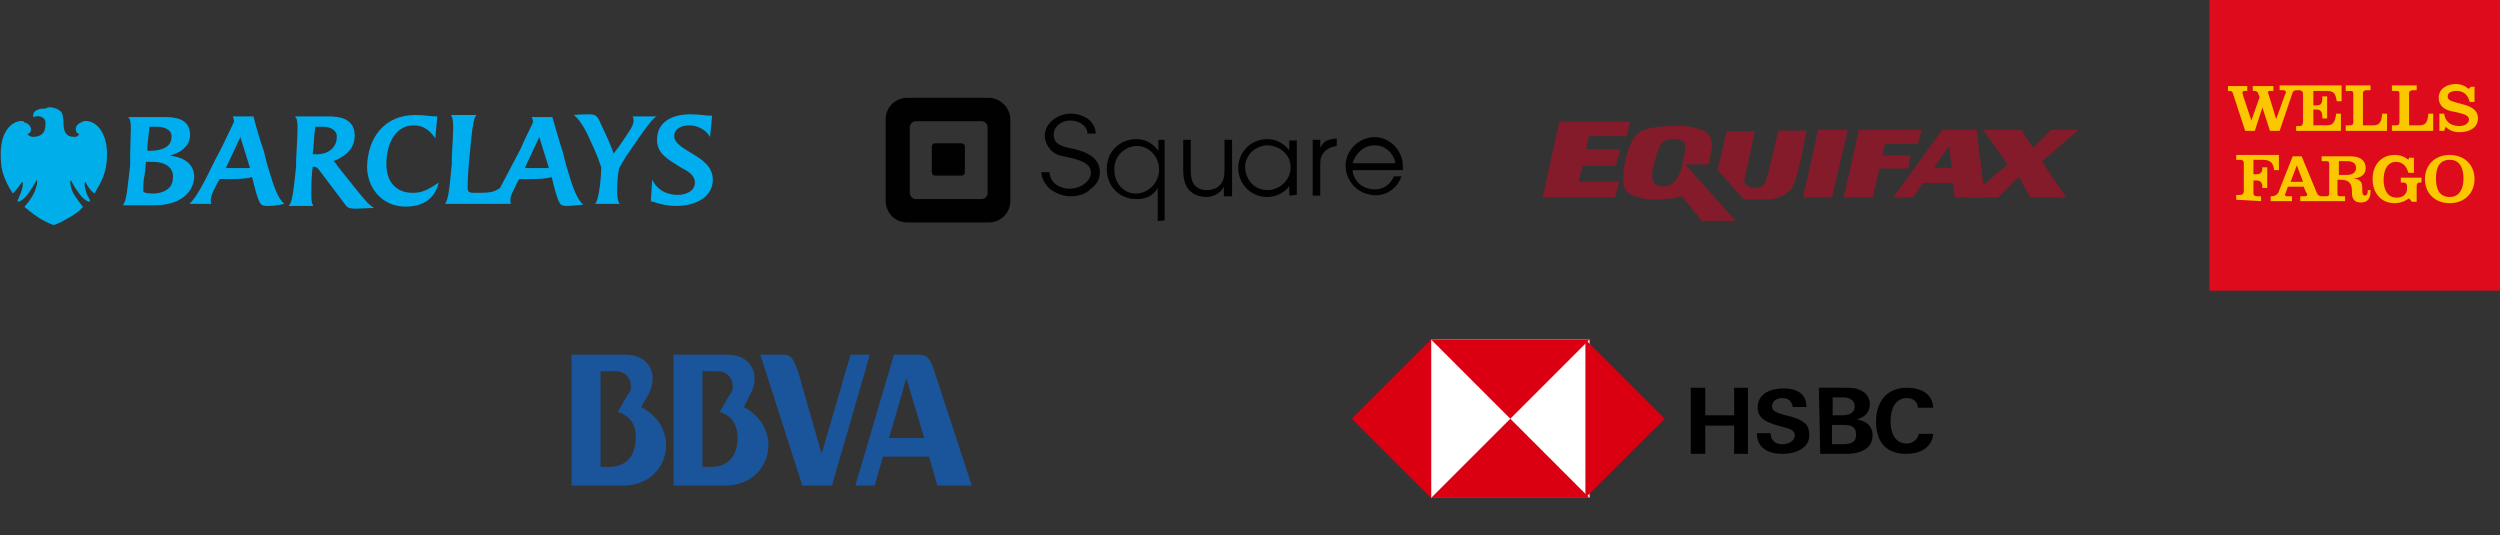 <?xml version="1.0" encoding="utf-8"?>
<!-- Generator: Adobe Illustrator 23.0.6, SVG Export Plug-In . SVG Version: 6.00 Build 0)  -->
<svg version="1.1" id="Layer_1" xmlns="http://www.w3.org/2000/svg" xmlns:xlink="http://www.w3.org/1999/xlink" x="0px" y="0px"
	 viewBox="0 0 363 77.7" style="enable-background:new 0 0 363 77.7;" xml:space="preserve">
<rect x="0" y="0" width="363" height="77.7" fill="#333333" stroke="none"/>
<style type="text/css">
	.st0{fill:#841B2A;}
	.st1{fill:#010101;}
	.st2{fill-rule:evenodd;clip-rule:evenodd;fill:#00AEEF;}
	.st3{fill-rule:evenodd;clip-rule:evenodd;fill:#00AFE9;}
	.st4{fill-rule:evenodd;clip-rule:evenodd;fill:#1A559B;}
	.st5{fill:#1A559B;}
	.st6{fill:#FFFFFF;}
	.st7{fill:#DB0011;}
	.st8{fill:url(#SVGID_1_);}
	.st9{fill:#FBC800;}
</style>
<title>Group 2</title>
<desc>Created with Sketch.</desc>
<g>
	<g id="Equifax" transform="translate(169, 9)">
		<g id="g12" transform="translate(42.5, 7.933) scale(-1, 1) rotate(-180) translate(-42.5, -7.933) ">
			<polyline id="path14" class="st0" points="65.5,-3.8 55,-3.8 57.4,7.2 67.7,7.2 67.2,5.1 61.7,5.1 61.3,3.2 66.3,3.2 65.6,0.8 
				60.8,0.8 60.2,-1.5 66.1,-1.5 			"/>
			<path id="path16" class="st0" d="M74,4.7c-1.1,0-1.8-0.4-2.1-1.3c-0.5-1.2-1-3-1-3.8c0-0.3-0.2-1.8,1.6-1.8c2,0,2.6,2.1,2.9,3.8
				C75.7,3.2,76.3,4.7,74,4.7 M69.3-3.9c-2.8,0.7-2.6,1.8-2.6,3.1c0,1.6,0.7,4.9,2,6.2c0.9,0.8,2.4,1.1,5.4,1.2c2.6,0,3-0.3,4-0.6
				c1.7-0.6,1.5-2.4,1.5-2.4l-0.5-2.6h-3.4L83-7.2h-4.9l-2.9,3.6C75.1-3.8,71.6-4.4,69.3-3.9"/>
			<path id="path18" class="st0" d="M84.2-4.1l-3.8,4.3l1.3,5.6h4.1c0,0-1.3-6.3-1.5-6.9c-0.2-0.9,0.8-1.3,1.4-1.3
				c1.1,0,1.5,0.5,1.6,0.7c0.4,0.9,1.9,7.6,1.9,7.6h4.1c0,0-1.3-7.8-2.4-8.7s-1.8-1.2-3.3-1.3"/>
			<polyline id="path20" class="st0" points="97,-3.8 92.8,-3.8 95,6 99.3,6 			"/>
			<polyline id="path22" class="st0" points="102.9,-3.8 98.7,-3.8 100.9,6 110,6 109.5,4 104.7,4 104.4,2.3 108.4,2.3 108.1,0.4 
				103.9,0.4 			"/>
			<path id="path24" class="st0" d="M111.8,0.5h2.6L114,3.7L111.8,0.5z M119.2-3.8h-4.4l-0.2,2.1h-4.4l-1.4-2.1h-2.9l7.1,9.8h5
				L119.2-3.8z"/>
			<polyline id="path26" class="st0" points="131,-3.8 125.8,-3.8 124.1,-0.8 121.1,-3.8 116.9,-3.8 122.5,1 119,6 124.5,6 
				126.2,3.4 128.8,6 132.8,6 127.5,1.4 			"/>
		</g>
	</g>
	<g id="Square_logo" transform="translate(278, 7)">
		<path id="Shape" class="st1" d="M-137.9,18c0,0.3-0.2,0.5-0.5,0.5h-3.8c-0.3,0-0.5-0.2-0.5-0.5l0,0v-3.7c0-0.3,0.2-0.5,0.5-0.5
			h3.8c0.3,0,0.5,0.2,0.5,0.5V18L-137.9,18z M-134.6,21c0,0.5-0.4,0.9-0.9,0.9h-9.5c-0.5,0-0.9-0.4-0.9-0.9v-9.5
			c0-0.5,0.4-0.9,0.9-0.9h9.5c0.5,0,0.9,0.4,0.9,0.9V21L-134.6,21z M-134.4,7.2h-11.9c-1.6,0-3.1,1.3-3.1,3.1v11.9
			c0,1.6,1.3,3.1,3.1,3.1h11.9c1.6,0,3.1-1.3,3.1-3.1v-12C-131.4,8.5-132.9,7.2-134.4,7.2L-134.4,7.2z"/>
		<path id="Path" class="st1" d="M-122.5,21.5c-1.2,0-2.2-0.4-3.2-1.2c-0.6-0.6-1.1-1.5-1.1-2.3h1.2c0,0.6,0.3,1.2,0.7,1.6
			c0.6,0.5,1.4,0.8,2.2,0.8l0,0c1.6,0,3.1-1.1,3.1-2.3c0-0.9-0.5-1.7-3.5-2.3c-1.2-0.2-1.9-0.5-2.4-1.1s-0.8-1.3-0.8-2
			c0-1.7,1.7-3.2,3.8-3.2c0.9,0,1.8,0.3,2.5,0.8s1.1,1.4,1.1,2.1h-1.2c0-1.1-1.2-1.9-2.5-1.9s-2.4,0.9-2.4,2c0,0.9,0.3,1.6,2.3,2
			c2.1,0.4,4.4,1.2,4.4,3.5c0,0.9-0.4,1.8-1.3,2.4C-120.3,21.2-121.5,21.5-122.5,21.5L-122.5,21.5L-122.5,21.5z"/>
		<path class="st1" d="M-112.9,14.2c-1.7,0-3.3,1.4-3.3,3.3c0,0.1,0,0.1,0,0.2c0,1.8,1.3,3.4,3.1,3.4h0.2c1.7-0.1,3.2-1.6,3.2-3.5
			S-111.2,14.2-112.9,14.2L-112.9,14.2z M-109.9,25.1v-4.8l0,0c-0.6,1.1-1.8,1.7-3.2,1.6c-2.3,0-4.2-1.8-4.2-4.4s2-4.3,4.3-4.3
			c1.2,0,2.3,0.5,3.2,1.7l0,0v-1.6h0.9V25L-109.9,25.1L-109.9,25.1z"/>
		<path class="st1" d="M-93.9,14.1c-0.8,0-1.6,0.3-2.2,0.8s-1.1,1.4-1.1,2.2c0,0.1,0,0.1,0,0.2c0,1.7,1.3,3.3,3.2,3.3h0.2
			c1.7-0.1,3.2-1.5,3.2-3.3C-90.6,15.5-92.1,14.2-93.9,14.1L-93.9,14.1z M-90.8,21.4V20l0,0c-0.6,0.9-1.8,1.6-3.2,1.6
			c-2.3,0-4.2-1.8-4.2-4.2s1.9-4.2,4.2-4.2c1.2,0,2.3,0.5,3.2,1.6l0,0v-1.4h1.1v7.9L-90.8,21.4L-90.8,21.4z"/>
		<path class="st1" d="M-86.3,16.7v4.7h-1.1v-8.1h1.1v1.2l0,0c0.4-1.1,1.3-1.3,2.4-1.4v1.1C-85.4,14.4-86.3,15.3-86.3,16.7"/>
		<path class="st1" d="M-78.4,14.1c-1.6,0-2.8,1.2-3.2,2.6h6.2C-75.6,15.3-76.8,14.1-78.4,14.1 M-74.3,17.7h-7.3
			c0.1,1.6,1.5,2.8,3.2,2.8c1.3,0,2.3-0.7,2.8-1.9h1.1c-0.7,2-2.7,3.2-4.8,2.6c-2-0.4-3.5-2.4-3.3-4.5s2-3.7,4.1-3.8
			c2.3,0,4.2,1.9,4.2,4.3C-74.3,17.5-74.3,17.6-74.3,17.7"/>
		<path class="st1" d="M-100.3,21.4v-1.3l0,0c-0.4,0.9-1.5,1.5-2.5,1.5c-1.1,0-2.1-0.4-2.7-1.2c-0.5-0.7-0.7-1.7-0.7-2.5v-4.6h1.1
			v4.5c0,1.7,0.6,2.8,2.4,2.8c0.6,0,1.3-0.2,1.7-0.6c0.7-0.6,0.8-1.5,0.8-2.4v-4.3h1.1v8.2h-1.1C-100.3,21.5-100.3,21.4-100.3,21.4z
			"/>
	</g>
	<g id="Group-6" transform="translate(61, 8)">
		<path id="Fill-1" class="st2" d="M-38.5,21.8h-4.7c0.6-0.5,0.7-2.5,1.1-5.8v-0.9c0-1.9,0.1-3.5,0.1-4.4c0-0.9-0.1-1.5-0.4-1.7h5.3
			c1.3,0,3.7,0.1,3.7,2.6c0,1.7-1.6,2.7-3,3c2.1,0.2,3.6,1.2,3.6,3.1C-32.9,20-34.9,21.8-38.5,21.8L-38.5,21.8z M-38.8,15.5h-1
			l-0.2,1.9c-0.2,0.9-0.2,1.5-0.2,2.4c0,0.1,0.4,0.3,1.3,0.3c1.9,0,3-0.9,3-2.2C-35.7,16.2-37.2,15.5-38.8,15.5L-38.8,15.5z
			 M-38.3,10.4c-0.2,0-0.6,0-1,0c-0.1,0.9-0.2,1.8-0.3,2.8c0,0,0,0.9,0,0.7h0.3c1.7,0,3.2-0.5,3.2-2C-36,11.1-36.7,10.4-38.3,10.4
			L-38.3,10.4z M-22,21.9c-1.2,0-1.3,0-2.1-3l-0.3-1.2c-0.5,0.2-1.6,0.3-3.1,0.3h-1.6l-0.3,0.5c-0.3,0.6-1,1.8-1,2.6
			c0,0.2,0,0.3,0.1,0.5h-3.2c1-0.9,2.1-3,3.7-6.3l1-1.9C-28,11.7-27,9.7-27,9.6c0-0.1-0.1-0.5-0.2-0.7h3c0,0,0.7,2.8,1.5,5l0.5,2
			c1,3.4,1.6,5,2.5,5.7C-20.6,21.8-21.4,21.9-22,21.9L-22,21.9z M-26.1,11.9l-2.1,4.5h3.5L-26.1,11.9z M-9.2,22.3
			c-1,0-1.3-0.1-1.6-0.5l-3.7-4.9c-0.3-0.4-0.5-0.7-1-0.7h-0.1l-0.1,1c-0.1,1.3-0.1,2.2-0.1,3.1s0.1,1.3,0.3,1.6h-3.6
			c0.5-0.4,0.7-1.9,1.1-5.8v-1c0.1-1.9,0.2-3.4,0.2-4.5c0-1-0.1-1.5-0.4-1.7h4.9c1.6,0,3.8,0.3,3.8,2.8c0,2-1.5,3.1-3.1,3.7
			c0.2,0.1,0.5,0.5,0.6,0.7l2.8,3.5c1.7,2.1,1.8,2.1,2.5,2.6C-7.5,22.2-8.6,22.3-9.2,22.3L-9.2,22.3z M-14.1,10.4
			c-0.3,0-0.7,0-1.1,0c-0.1,0.5-0.2,1.5-0.3,3l-0.1,1c0.2,0,0.4,0,0.6,0c1.7,0,2.9-1,2.9-2.5C-12,11.1-12.8,10.4-14.1,10.4
			L-14.1,10.4z M-2.1,22c-3.5,0-5.6-2.8-5.6-5.8c0.1-4.2,2.5-7.5,7-7.5c1.5,0,2.1,0.2,3.2,0.2l-0.3,3.2c-0.7-1.1-1.7-1.9-3.1-1.9
			c-2.9,0-4,3-4,5.6c0,2.8,1.6,4.2,3.8,4.2c1.2,0,2.1-0.3,3.8-1.5C2.2,20.7,0.6,22-2.1,22L-2.1,22z M21.5,21.9c-1.2,0-1.3,0-2.1-3
			l-0.3-1.2C18.6,17.9,17.5,18,16,18h-1.6l-0.3,0.5c-0.4,0.9-1,1.8-1,2.6c0,0.2,0,0.3,0.1,0.5H3.6c0.5-0.5,0.7-2.5,1-5.8v-0.9
			c0.1-1.9,0.2-3.5,0.2-4.5c0-0.9-0.1-1.3-0.3-1.7h3.7c-0.5,0.4-0.7,2.5-1,5.8l-0.1,0.9C7,16.7,6.9,18,6.9,19.3
			c0,0.5,0.2,0.7,0.9,0.7c2.1,0,2.8,0,3.8-0.7c0.6-1.1,1.3-2.5,2-3.8l1-1.9c0.8-1.9,1.8-3.7,1.8-3.9S16.3,9.2,16.2,9h3
			c0,0,1.2,4.2,1.5,5l0.5,2c1,3.4,1.6,5,2.5,5.7C22.9,21.8,21.8,21.9,21.5,21.9L21.5,21.9z M17.3,11.9l-2.1,4.5h3.5L17.3,11.9z
			 M29.9,14.7c-0.3,0.5-0.7,1.2-1,1.7c-0.2,1-0.3,2.1-0.3,3.6c0,0.5,0.1,1.3,0.4,1.6h-3.6c0.6-0.5,0.9-4.1,0.9-5.3
			c-0.5-1.6-1.2-3.1-2.1-5c-0.6-1.2-1.3-2.2-1.9-2.6c0.9-0.1,1.9-0.1,2.2-0.1c0.9,0,1.2,0.1,1.7,1.3c0.9,1.9,1.5,3.2,1.9,4.4
			c1-1.3,1.6-2.2,2.5-3.6c0.2-0.4,0.4-0.8,0.4-1.1c0-0.3,0-0.6-0.2-0.7h3.6C33.6,9,30.6,13.8,29.9,14.7L29.9,14.7z M42.1,11.9
			c-0.5-1-1.8-1.7-3-1.7s-2.2,0.5-2.2,1.6c0,1,1.3,1.7,2.6,2.5c1.5,0.9,3,1.9,3,3.8c0,2.5-2.5,3.8-5.3,3.8c-1.2,0-2.2-0.2-3.7-0.7
			l0.2-3.1c0.6,1.3,1.9,2.2,3.7,2.2c1.3,0,2.5-0.6,2.5-1.8c0-1-0.9-1.6-1.9-2.1c-2.1-1.3-3.6-2.1-3.6-4.1c0-2.8,2.5-3.7,4.8-3.7
			c1.5,0,2.2,0.2,3.2,0.2L42.1,11.9z"/>
		<g id="Group-5" transform="translate(0, 1.169)">
			<g id="Clip-4">
			</g>
			<path id="Fill-3" class="st3" d="M-53.7,6.4c-0.4,0-0.5,0.1-0.7,0.2c-0.1,0-0.1,0-0.2,0c-0.3,0-0.7,0-1.2,0.3
				c-0.3,0.2-0.5,0.6-0.3,1c0,0,0.1-0.2,0.5-0.2c0.1,0,0.1,0,0.2,0c0.6,0.1,1.1,0.4,1,1.2c0,0.9-0.3,1.7-1.6,1.8c0,0-0.2,0-0.3,0
				c-0.6-0.1-0.7-0.4-0.7-0.4s0.5-0.1,0.5-0.7c0-0.4-0.4-0.9-1-1c0-0.2-0.2-0.2-0.4-0.2c-0.6,0-1.3,0.3-1.9,1
				c-1.2,1.5-1.2,3.6-1,5.6c0.3,2,1.6,3.8,1.6,3.8s0,0.1,0.1,0.1l0,0c0.5-0.5,1.1-1.3,1.3-1.7c0.2,0.2,0.1,0.6,0,1.1
				c-0.1,0.4-0.4,1.1-0.5,1.3s-0.2,0.4-0.1,0.5c0,0,0,0,0.1,0c0.2,0,0.9-0.4,1.5-1.3c0.7-1,1.1-1.8,1.1-1.8c0.1,0,0.1,0.1,0.1,0.3
				c0,0.2-0.2,1.2-0.7,2c-0.5,0.9-1,1.3-1.1,1.5c-0.1,0.1,0,0.1,0,0.1s1,0.9,2.1,1.6c1.5,0.9,2.1,1,2.1,1s0.6-0.1,2.1-1
				c1.3-0.7,2.1-1.5,2.1-1.6c0,0,0.1-0.1,0-0.1c-0.1-0.1-0.5-0.6-1.1-1.5s-0.7-1.8-0.7-2c0-0.2,0.1-0.3,0.1-0.3s0.4,0.9,1.1,1.8
				c0.6,0.9,1.3,1.3,1.5,1.3h0.1c0.2-0.1,0-0.3-0.1-0.5s-0.4-0.7-0.5-1.3c-0.1-0.4-0.2-0.9,0-1.1c0.2,0.5,0.7,1.3,1.3,1.7l0,0
				c0,0,0,0,0.1-0.1c0-0.1,1.3-1.9,1.6-3.8c0.3-2,0.2-4.1-1-5.6c-0.5-0.6-1.2-1-1.9-1c-0.2,0-0.4,0-0.5,0.1c-0.5,0.2-1,0.5-1,1.1
				c0,0.6,0.5,0.7,0.5,0.7s-0.1,0.3-0.5,0.4c-0.1,0-0.2,0-0.3,0c-0.4,0-0.9-0.1-1.2-0.6s-0.3-1.5-0.3-1.8c0-0.3-0.1-1.1-0.4-1.3
				C-52.7,6.6-53,6.5-53.7,6.4C-53.6,6.4-53.6,6.4-53.7,6.4"/>
		</g>
	</g>
	<g id="BBVA" transform="translate(87, 48)">
		<path class="st4" d="M47.2,15.6h-5.1l2.5-8.7L47.2,15.6L47.2,15.6z M46.2,3.5c1.4,0,1.7,0.4,2.3,1.9l5.6,17.1h-5l-1.2-4.2h-6.7
			L40,22.5h-2.8l5.6-19C42.7,3.5,46.2,3.5,46.2,3.5z"/>
		<path class="st4" d="M17.5,11.8l1.4-2.4c0.5-0.6,0.5-0.9,0.5-1.4c0-1.2-1-2.1-2.1-2.1H15v13.9h1.3c2.1,0,3.8-1.3,3.8-4.2
			C20.1,13.5,19.1,12.3,17.5,11.8L17.5,11.8z M18.3,22.5h-7.5v-19h7.8c3.7,0,5,3.2,3.1,6.2L21,11.1C27,14.3,25,22.5,18.3,22.5z"/>
		<path class="st4" d="M2.7,11.8l1.4-2.4C4.6,8.8,4.6,8.5,4.6,8c0-1.2-1-2.1-2.1-2.1H0.2v13.9h1.3c2.1,0,3.8-1.3,3.8-4.2
			C5.4,13.5,4.3,12.3,2.7,11.8L2.7,11.8z M3.5,22.5H-4v-19h7.8c3.7,0,5,3.2,3.1,6.2l-0.8,1.4C12.2,14.3,10.1,22.5,3.5,22.5z"/>
		<path class="st5" d="M36.5,3.5h2.8l-5.5,19h-4.3l-6.1-19h3.2c1.3,0,1.5,0.4,2.3,2.5l3.4,11.9L36.5,3.5"/>
	</g>
	<g transform="translate(181, 44)">
		<rect id="Rectangle" x="26.8" y="5.3" class="st6" width="23" height="23"/>
		<polygon class="st7" points="60.7,16.8 49.2,5.3 49.2,28.3 		"/>
		<polygon class="st7" points="38.3,16.8 49.8,5.3 26.8,5.3 		"/>
		<polygon class="st7" points="15.3,16.8 26.8,28.3 26.8,5.3 		"/>
		<polygon class="st7" points="38.3,16.8 26.8,28.3 49.8,28.3 		"/>
		<polygon points="70.8,17.8 66.6,17.8 66.6,21.9 64.5,21.9 64.5,12.3 66.6,12.3 66.6,16.3 70.8,16.3 70.8,12.3 72.8,12.3 
			72.8,21.9 70.8,21.9 		"/>
		<path d="M77.8,21.9c-2,0-3.7-0.8-3.7-3h2c0,1,0.6,1.6,1.7,1.6c0.8,0,1.8-0.4,1.8-1.3c0-0.7-0.6-0.9-1.7-1.2l-0.7-0.2
			c-1.5-0.4-3-1-3-2.6c0-2.1,2-2.8,3.7-2.8c1.8,0,3.4,0.6,3.4,2.7h-2c-0.1-0.8-0.6-1.3-1.5-1.3c-0.8,0-1.5,0.4-1.5,1.2
			c0,0.7,0.6,0.9,2,1.3l0.8,0.2c1.6,0.5,2.6,1,2.6,2.6C81.8,21.1,79.7,21.9,77.8,21.9z"/>
		<path d="M83.1,12.3h3.4c0.6,0,1.3,0,1.9,0.1c1.2,0.3,2.1,1,2.1,2.3c0,1.2-0.8,1.9-1.9,2.2c1.3,0.2,2.3,0.9,2.3,2.3
			c0,2.2-2.2,2.7-3.8,2.7h-3.8L83.1,12.3z M86.4,16.3c0.9,0,1.9-0.2,1.9-1.3c0-1-0.9-1.3-1.7-1.3h-1.5v2.6H86.4L86.4,16.3z
			 M86.6,20.5c1,0,1.9-0.2,1.9-1.4s-0.8-1.4-1.8-1.4H85v2.8H86.6z"/>
		<path d="M95.8,21.9c-3.1,0-4.4-1.9-4.4-4.7s1.5-4.9,4.5-4.9c1.9,0,3.7,0.8,3.8,2.9h-2.2c-0.1-0.9-0.7-1.4-1.6-1.4
			c-1.9,0-2.4,1.9-2.4,3.4s0.6,3.2,2.3,3.2c0.9,0,1.6-0.5,1.8-1.4h2.1C99.5,21.1,97.7,21.9,95.8,21.9z"/>
	</g>
	<g>
		
			<linearGradient id="SVGID_1_" gradientUnits="userSpaceOnUse" x1="320.8" y1="62.3" x2="363" y2="62.3" gradientTransform="matrix(1 0 0 -1 0 83.4)">
			<stop  offset="0" style="stop-color:#DD0B1B"/>
			<stop  offset="0.75" style="stop-color:#DD0B1B"/>
			<stop  offset="1" style="stop-color:#DD0B1B"/>
		</linearGradient>
		<rect x="320.8" class="st8" width="42.2" height="42.2"/>
		<path class="st9" d="M335.9,13.2v2.1h0.5c0.6,0,0.8-0.3,0.8-1.1V14h0.7v3.2h-0.7v-0.2c0-0.8-0.3-1.1-0.8-1.1h-0.5v2.3h2
			c0.9,0,1.2-0.6,1.3-1.7h0.7V19h-6.5v-0.7h0.5c0.3,0,0.5-0.1,0.5-0.7v-3.9c0-0.4-0.2-0.6-0.6-0.6h-0.2c-0.5,0-0.7,0.1-0.8,0.6
			L331,19h-1.4l-1.1-3.4l0,0l-1.1,3.4h-1.4l-1.8-5.5c-0.1-0.3-0.3-0.3-0.6-0.3h-0.1v-0.7h2.8v0.7h-0.4c-0.2,0-0.3,0.1-0.3,0.3
			c0,0.1,0.1,0.2,0.1,0.4l1.2,3.6l0,0l1.2-3.4l-0.2-0.5c-0.1-0.3-0.3-0.4-0.5-0.4h-0.3v-0.7h3v0.7h-0.5c-0.2,0-0.3,0.1-0.3,0.2
			s0.1,0.3,0.1,0.3l1.1,3.6l0,0l1.3-3.6c0.1-0.1,0.1-0.2,0.1-0.3c0-0.2-0.1-0.3-0.4-0.3h-0.5v-0.7h9v2.3h-0.7
			c-0.2-0.9-0.2-1.5-1.5-1.5H335.9z M346.6,19v-2.5h-0.7c-0.1,1.1-0.3,1.7-1.3,1.7h-1.5v-4.6c0-0.4,0.2-0.5,0.6-0.5h0.5v-0.7h-3.6
			v0.8h0.6c0.4,0,0.5,0.1,0.5,0.4v4.2c0,0.3-0.2,0.4-0.5,0.4h-0.6V19H346.6z M353.3,19v-2.5h-0.7c-0.1,1.1-0.3,1.7-1.3,1.7h-1.5
			v-4.6c0-0.4,0.2-0.5,0.6-0.5h0.5v-0.7h-3.6v0.8h0.6c0.4,0,0.5,0.1,0.5,0.4v4.2c0,0.3-0.2,0.4-0.5,0.4h-0.6V19H353.3z M358.4,12.9
			c-0.1-0.1-0.7-0.7-1.8-0.7c-1.2,0-2.5,0.6-2.5,2c0,1.2,0.9,1.8,2.1,2c0.4,0.1,0.6,0.1,0.9,0.2c0.8,0.2,1.4,0.4,1.4,1
			c0,0.4-0.5,0.9-1.4,0.9c-1.3,0-2.1-0.7-2.2-1.8h-0.7V19h0.7l0.2-0.6c0.2,0.2,0.8,0.8,2,0.8c1.5,0,2.7-0.7,2.7-2s-1.1-1.8-2.4-2.1
			c-0.2-0.1-0.5-0.1-0.7-0.2c-0.8-0.2-1.3-0.4-1.3-0.9c0-0.5,0.5-0.8,1.3-0.8c1.2,0,1.7,0.8,1.9,1.6h0.7v-2.2h-0.5L358.4,12.9z
			 M328.3,29.2v-0.7h-0.5c-0.5,0-0.6-0.2-0.6-0.5v-1.8h0.4c0.6,0,0.9,0.3,0.9,0.9v0.2h0.7v-3h-0.7v0.1c0,0.5-0.2,0.9-0.8,0.9h-0.5
			v-2.1h1.3c1.4,0,1.6,0.7,1.7,1.5h0.7v-2.2h-6.2v0.7h0.6c0.3,0,0.5,0.2,0.5,0.4v4.2c0,0.3-0.2,0.5-0.5,0.5h-0.6v0.7L328.3,29.2
			L328.3,29.2z M355.7,22.5c-2.2,0-3.6,1.5-3.6,3.5c0,2,1.4,3.5,3.6,3.5s3.6-1.5,3.6-3.5C359.3,23.9,357.8,22.5,355.7,22.5
			 M355.7,23.2c1.5,0,2,1.3,2,2.7c0,1.4-0.5,2.7-2,2.7c-1.6,0-2-1.3-2-2.7C353.7,24.5,354.1,23.2,355.7,23.2 M349.7,23.2
			c-0.2-0.1-0.7-0.7-2-0.7c-2,0-3.2,1.5-3.2,3.5s1.2,3.5,3.2,3.5c1.2,0,1.9-0.6,2.1-0.7l0.4,0.5h0.7v-2.3c0-0.4,0.2-0.5,0.5-0.5h0.2
			v-0.7h-3v0.7h0.4c0.3,0,0.5,0.2,0.5,0.5v0.4c0,0.7-0.5,1.3-1.5,1.3c-1.3,0-1.9-1.1-1.9-2.6c0-1.5,0.6-2.6,1.8-2.6
			c1.3,0,1.7,1.2,1.8,1.6h0.8v-2.2h-0.7L349.7,23.2z M344.2,27.6v0.2c0,1.1-0.5,1.6-1.4,1.6c-0.9,0-1.3-0.5-1.3-1.4v-0.3
			c0-1.1-0.5-1.6-1.6-1.6h-0.5v2c0,0.3,0.1,0.4,0.4,0.4h0.7v0.7h-6.5v-0.7h0.7c0.2,0,0.3-0.1,0.3-0.2c0-0.1,0-0.2-0.1-0.3
			c-0.1-0.1-0.4-0.9-0.4-0.9h-2.3c0,0-0.3,0.8-0.3,0.9c-0.1,0.1-0.1,0.2-0.1,0.3c0,0.2,0.1,0.2,0.3,0.2h0.7v0.7h-3.1v-0.7
			c0.5,0,0.8-0.1,1.1-0.5l2.1-5.3h1.3l2.2,5.3c0.2,0.5,0.5,0.5,1.1,0.5h0.3c0.3,0,0.4-0.1,0.4-0.4v-4.3c0-0.3-0.1-0.4-0.4-0.4h-0.7
			v-0.7h4.3c1.4,0,2.1,0.7,2.1,1.7c0,1.3-1.3,1.5-1.8,1.5l0,0c0.7,0.1,1.3,0.3,1.3,1.3v0.4c0,0.7,0.2,0.8,0.4,0.8s0.4-0.2,0.4-0.6
			v-0.2L344.2,27.6L344.2,27.6z M334.4,26.4l-0.9-2.4l0,0l-0.9,2.4H334.4z M342.1,24.4c0-0.6-0.4-1-1.3-1h-1.2v2h1.2
			C341.6,25.4,342.1,25,342.1,24.4"/>
	</g>
</g>
</svg>
